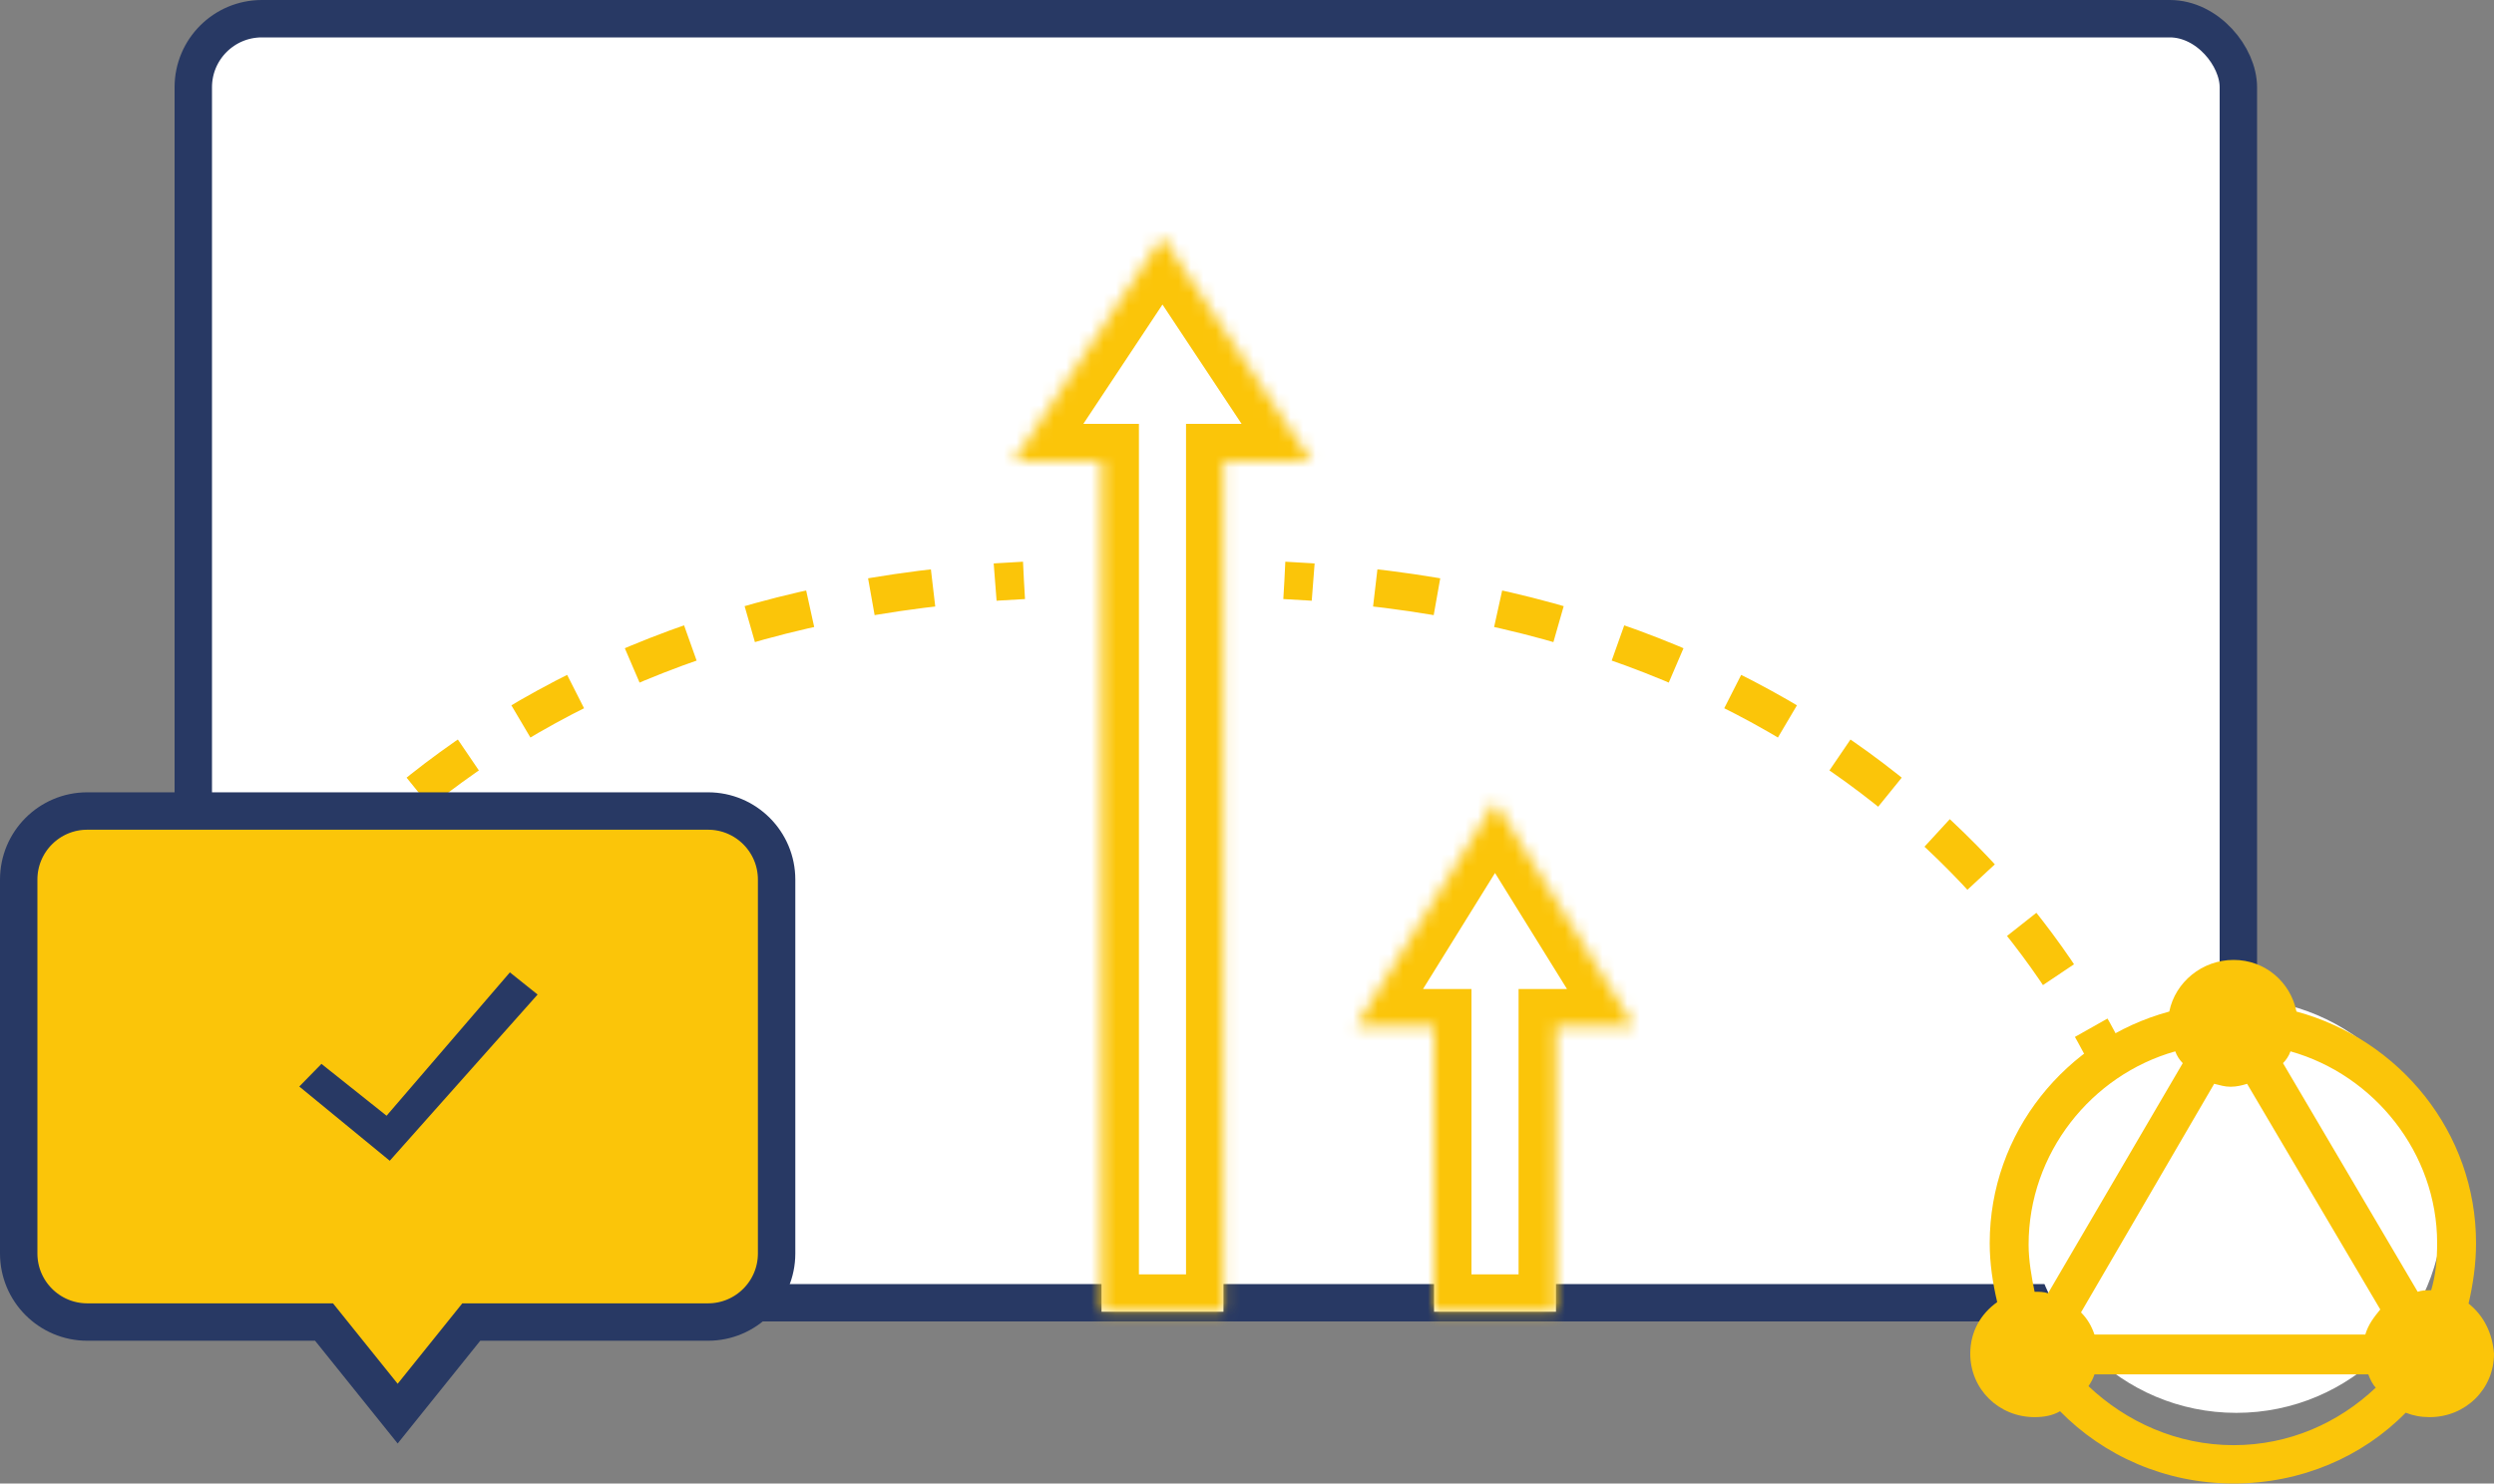 <svg width="200" height="119" viewBox="0 0 200 119" fill="none" xmlns="http://www.w3.org/2000/svg">
<rect x="0" y="0" width="200" height="119" fill="#808080" stroke="none"/>
<rect x="15.5" y="1.5" width="164" height="103" rx="5.5" fill="white" stroke="#283964" stroke-width="3"/>
<mask id="path-2-inside-1" fill="white">
<path fill-rule="evenodd" clip-rule="evenodd" d="M105.154 37L93.222 19L81.29 37H88.333V105.222H98.111V37H105.154Z"/>
</mask>
<path fill-rule="evenodd" clip-rule="evenodd" d="M105.154 37L93.222 19L81.29 37H88.333V105.222H98.111V37H105.154Z" fill="white"/>
<path d="M93.222 19L95.722 17.343L93.222 13.57L90.721 17.343L93.222 19ZM105.154 37V40H110.742L107.654 35.343L105.154 37ZM81.29 37L78.79 35.343L75.702 40H81.29V37ZM88.333 37H91.333V34H88.333V37ZM88.333 105.222H85.333V108.222H88.333V105.222ZM98.111 105.222V108.222H101.111V105.222H98.111ZM98.111 37V34H95.111V37H98.111ZM90.721 20.657L102.653 38.657L107.654 35.343L95.722 17.343L90.721 20.657ZM83.79 38.657L95.722 20.657L90.721 17.343L78.79 35.343L83.79 38.657ZM88.333 34H81.29V40H88.333V34ZM91.333 105.222V37H85.333V105.222H91.333ZM98.111 102.222H88.333V108.222H98.111V102.222ZM95.111 37V105.222H101.111V37H95.111ZM105.154 34H98.111V40H105.154V34Z" fill="#FBC509" mask="url(#path-2-inside-1)"/>
<mask id="path-4-inside-2" fill="white">
<path fill-rule="evenodd" clip-rule="evenodd" d="M131.051 82.333L119.889 64.333L108.727 82.333H115V105.222H124.778V82.333H131.051Z"/>
</mask>
<path fill-rule="evenodd" clip-rule="evenodd" d="M131.051 82.333L119.889 64.333L108.727 82.333H115V105.222H124.778V82.333H131.051Z" fill="white"/>
<path d="M119.889 64.333L122.438 62.752L119.889 58.641L117.339 62.752L119.889 64.333ZM131.051 82.333V85.333H136.441L133.6 80.752L131.051 82.333ZM108.727 82.333L106.177 80.752L103.336 85.333H108.727V82.333ZM115 82.333H118V79.333H115V82.333ZM115 105.222H112V108.222H115V105.222ZM124.778 105.222V108.222H127.778V105.222H124.778ZM124.778 82.333V79.333H121.778V82.333H124.778ZM117.339 65.914L128.501 83.914L133.6 80.752L122.438 62.752L117.339 65.914ZM111.276 83.914L122.438 65.914L117.339 62.752L106.177 80.752L111.276 83.914ZM115 79.333H108.727V85.333H115V79.333ZM118 105.222V82.333H112V105.222H118ZM124.778 102.222H115V108.222H124.778V102.222ZM121.778 82.333V105.222H127.778V82.333H121.778ZM131.051 79.333H124.778V85.333H131.051V79.333Z" fill="#FBC509" mask="url(#path-4-inside-2)"/>
<path d="M11.889 96.333C16.333 77.222 36.778 48.778 82.111 46.556" stroke="#FBC509" stroke-width="3" stroke-dasharray="5 5"/>
<path d="M173.222 96.333C168.777 77.222 148.333 48.778 102.999 46.556" stroke="#FBC509" stroke-width="3" stroke-dasharray="5 5"/>
<circle cx="179.334" cy="96.722" r="16.611" fill="white"/>
<path d="M197.96 104.566C198.32 103.028 198.56 101.372 198.56 99.716C198.56 90.842 192.44 83.389 184.16 81.141C183.68 78.775 181.64 77 179.12 77C176.6 77 174.44 78.775 173.96 81.141C165.68 83.389 159.56 90.842 159.56 99.716C159.56 101.372 159.8 102.91 160.16 104.448C158.84 105.394 158 106.814 158 108.589C158 111.428 160.28 113.676 163.16 113.676C163.88 113.676 164.6 113.558 165.2 113.203C168.68 116.752 173.6 119 179.12 119C184.52 119 189.44 116.87 192.92 113.321C193.52 113.558 194.12 113.676 194.84 113.676C197.72 113.676 200 111.428 200 108.589C199.88 106.932 199.16 105.513 197.96 104.566ZM167.96 107.051C167.72 106.341 167.36 105.749 166.88 105.276L177.56 86.938C178.04 87.056 178.4 87.175 178.88 87.175C179.36 87.175 179.84 87.056 180.2 86.938L190.88 105.039C190.4 105.631 189.92 106.223 189.68 107.051H167.96ZM195.44 99.716C195.44 101.017 195.32 102.318 194.96 103.501H194.84C194.48 103.501 194.24 103.501 193.88 103.62L183.08 85.282C183.32 85.045 183.56 84.69 183.68 84.335C190.4 86.228 195.44 92.499 195.44 99.716ZM174.44 84.335C174.56 84.69 174.8 85.045 175.04 85.282L164.24 103.738C163.88 103.62 163.52 103.62 163.16 103.62C162.92 102.437 162.68 101.135 162.68 99.834C162.68 92.499 167.72 86.228 174.44 84.335ZM167.48 111.192C167.72 110.837 167.84 110.6 167.96 110.245H189.92C190.04 110.6 190.28 111.073 190.52 111.31C187.52 114.149 183.56 115.924 179.12 115.924C174.56 115.924 170.48 114.031 167.48 111.192Z" fill="#FBC509"/>
<path d="M30.72 111.94L31.889 113.395L33.058 111.94L37.793 106.048H56.778C59.815 106.048 62.278 103.586 62.278 100.548V70.556C62.278 67.518 59.815 65.056 56.778 65.056H7C3.962 65.056 1.5 67.518 1.5 70.556V100.548C1.5 103.586 3.962 106.048 7 106.048H25.985L30.72 111.94Z" fill="#FBC509" stroke="#283964" stroke-width="3"/>
<path d="M43.111 79.778L40.889 78L31 89.5L25.778 85.34L24 87.156L31.255 93.111L43.111 79.778Z" fill="#283964"/>
</svg>
